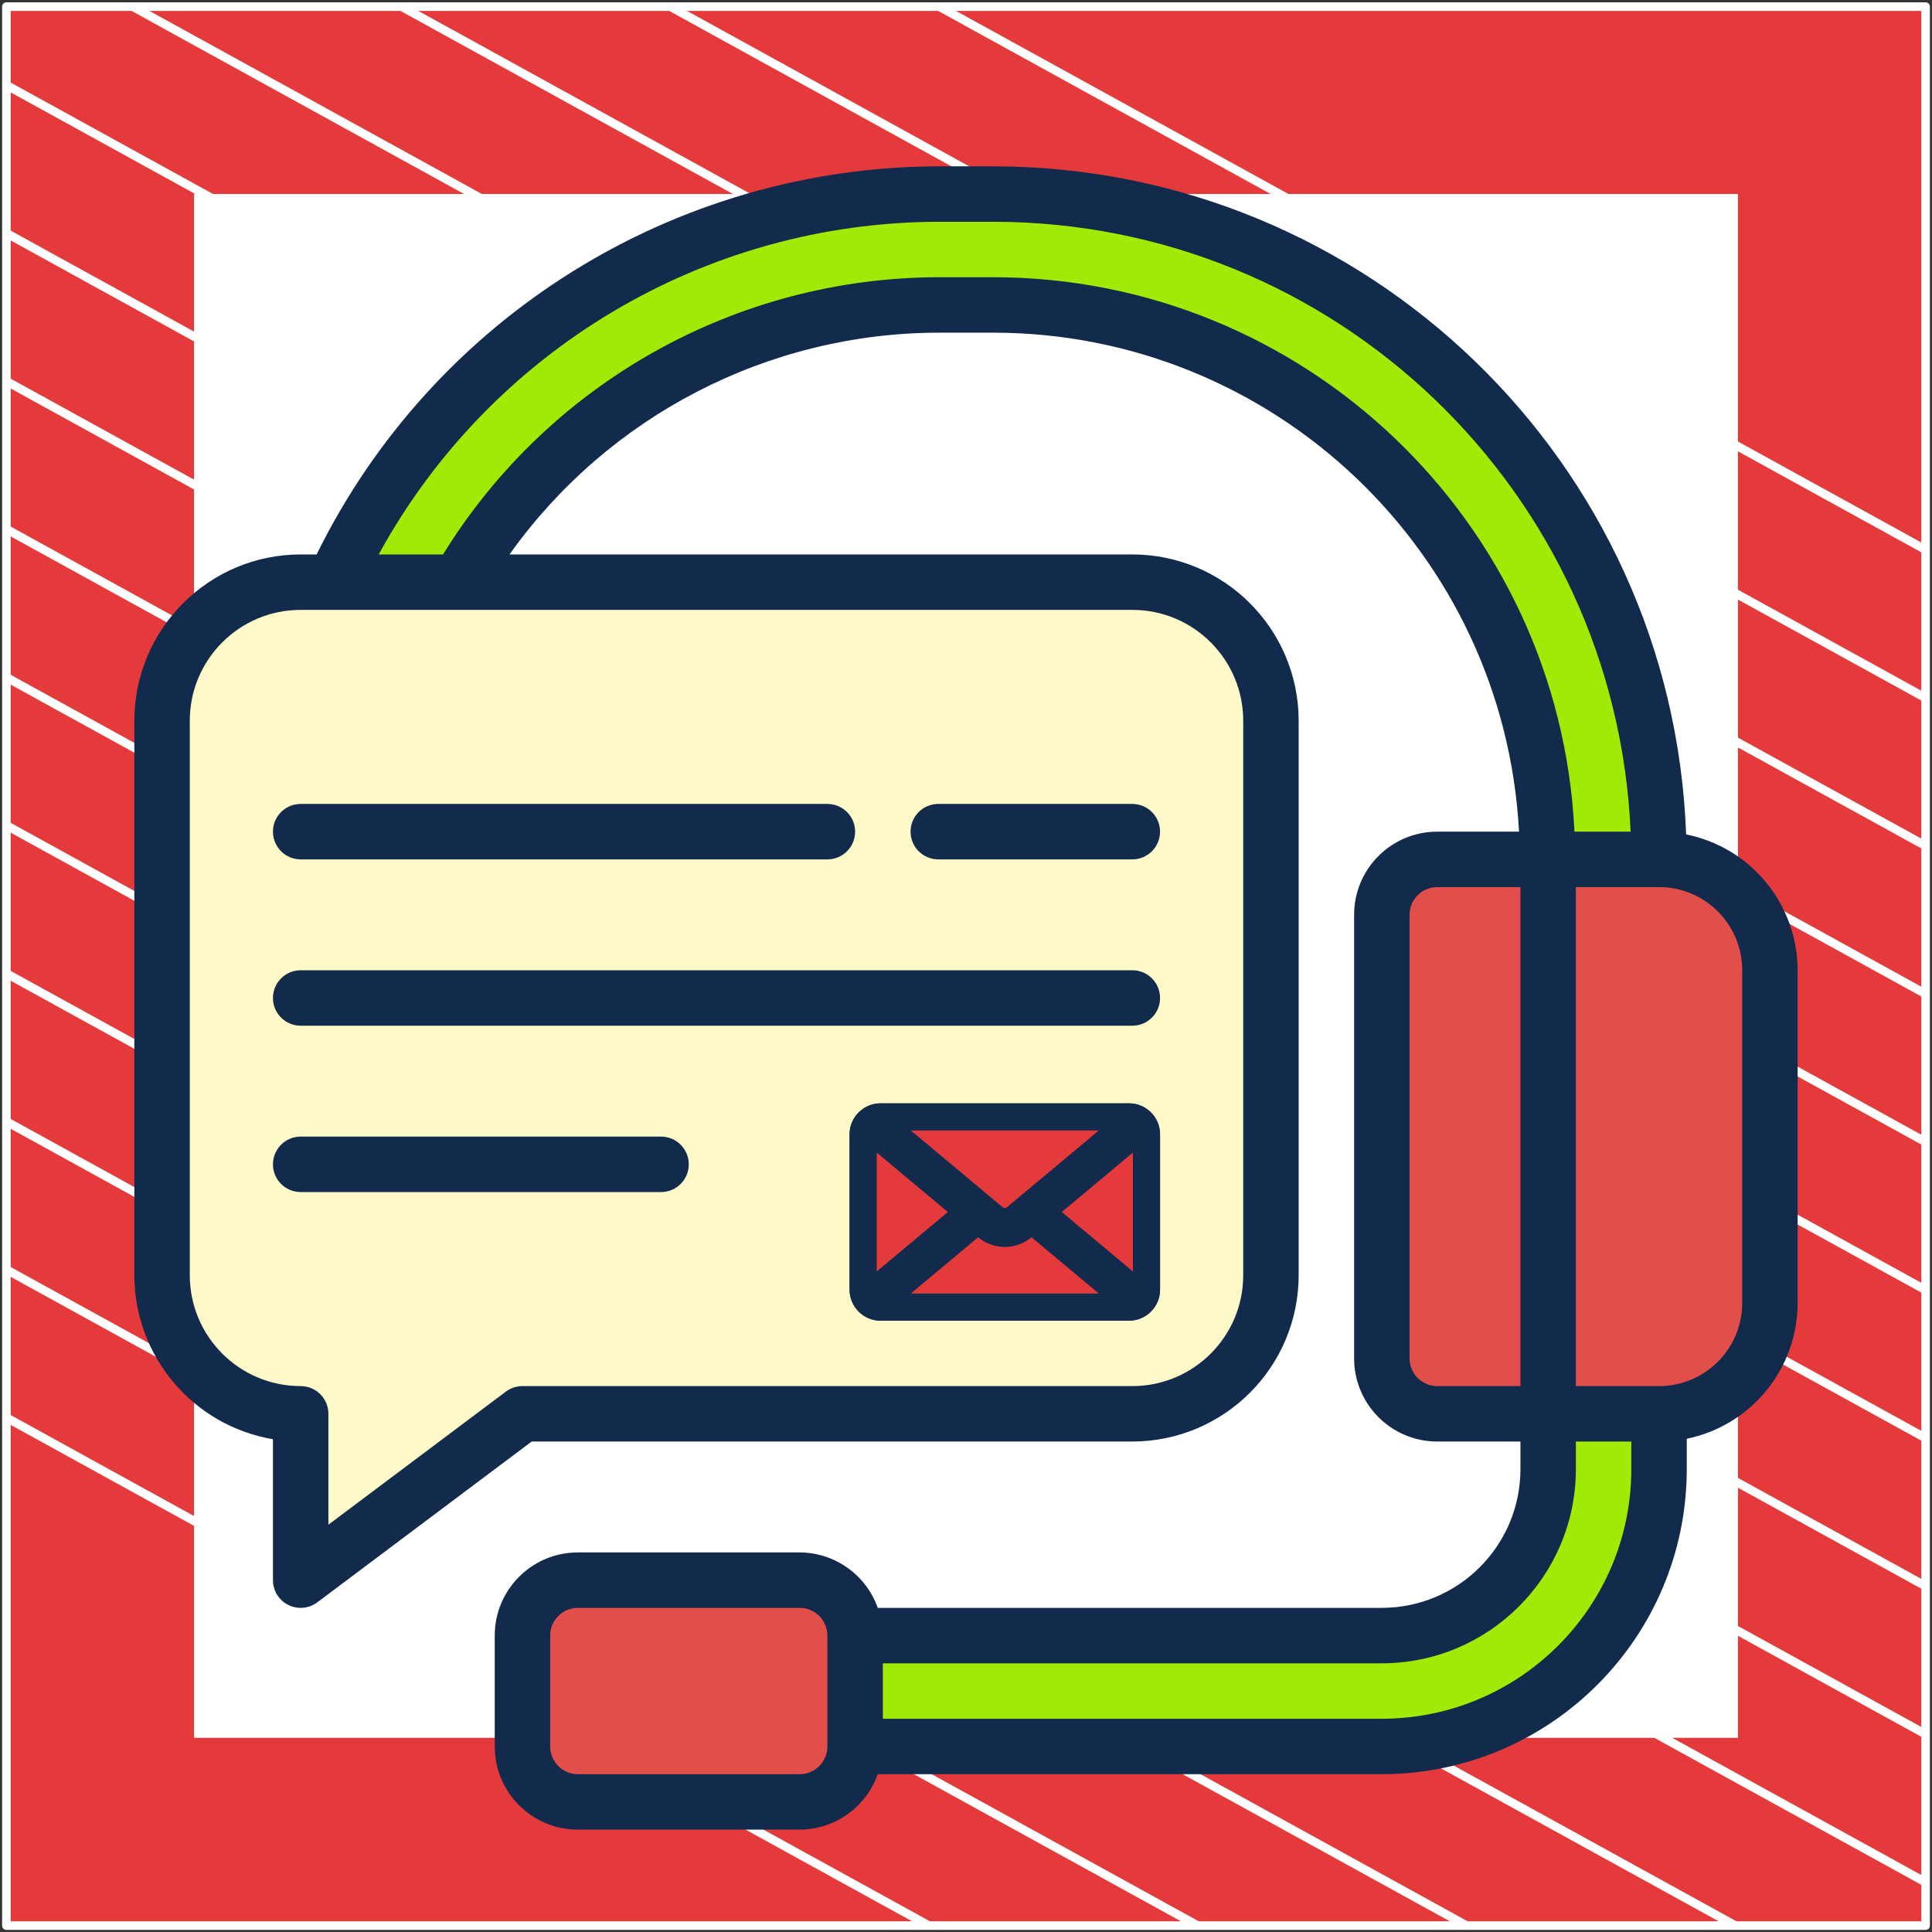 <?xml version="1.0" encoding="UTF-8"?> <svg xmlns="http://www.w3.org/2000/svg" width="302" height="302" viewBox="0 0 302 302" fill="none"><rect x="0" y="0" width="302" height="302" fill="#333333" stroke="none"/><path d="M301 1.037H1V301H301V1.037Z" fill="#E53A3C" stroke="white" stroke-width="1.346" stroke-linejoin="round"></path><mask id="mask0_82_5479" style="mask-type:luminance" maskUnits="userSpaceOnUse" x="1" y="1" width="300" height="300"><path d="M301 1H1V300.962H301V1Z" fill="white"></path></mask><g mask="url(#mask0_82_5479)"><path d="M-285.023 64.085L219.795 342.085" stroke="white" stroke-width="1.346" stroke-miterlimit="10"></path><path d="M-263.954 52.543L240.932 330.581" stroke="white" stroke-width="1.346" stroke-miterlimit="10"></path><path d="M-242.819 41.039L261.999 319.039" stroke="white" stroke-width="1.346" stroke-miterlimit="10"></path><path d="M-221.682 29.535L283.136 307.536" stroke="white" stroke-width="1.346" stroke-miterlimit="10"></path><path d="M-200.545 18.031L304.272 296.031" stroke="white" stroke-width="1.346" stroke-miterlimit="10"></path><path d="M-179.41 6.527L325.409 284.528" stroke="white" stroke-width="1.346" stroke-miterlimit="10"></path><path d="M-158.273 -5.014L346.545 273.024" stroke="white" stroke-width="1.346" stroke-miterlimit="10"></path><path d="M-137.205 -16.518L367.613 261.483" stroke="white" stroke-width="1.346" stroke-miterlimit="10"></path><path d="M-116.069 -28.021L388.749 249.979" stroke="white" stroke-width="1.346" stroke-miterlimit="10"></path><path d="M-94.932 -39.525L409.886 238.475" stroke="white" stroke-width="1.346" stroke-miterlimit="10"></path><path d="M-73.796 -51.029L431.023 226.971" stroke="white" stroke-width="1.346" stroke-miterlimit="10"></path><path d="M-52.659 -62.534L452.159 215.466" stroke="white" stroke-width="1.346" stroke-miterlimit="10"></path><path d="M-31.591 -74.075L473.227 203.962" stroke="white" stroke-width="1.346" stroke-miterlimit="10"></path><path d="M-10.454 -85.579L494.363 192.421" stroke="white" stroke-width="1.346" stroke-miterlimit="10"></path></g><path d="M271 31H31V270.975H271V31Z" fill="white" stroke="white" stroke-width="1.346" stroke-miterlimit="10"></path><g clip-path="url(#clip0_82_5479)"><path d="M224.667 134.333H242V221H224.667C219.88 221 216 217.119 216 212.333V143C216 138.213 219.88 134.333 224.667 134.333Z" fill="#E24F4B"></path><path d="M242 134.333H259.333C268.906 134.333 276.667 142.093 276.667 151.666V203.666C276.667 213.239 268.906 221 259.333 221H242V134.333Z" fill="#E24F4B"></path><path d="M133.667 255.667H216C230.359 255.667 242 244.026 242 229.667V221H259.333V229.667C259.295 253.583 239.916 272.962 216 273H133.667V255.667Z" fill="#A1EA06"></path><path d="M125 247H90.333C85.547 247 81.667 250.88 81.667 255.667V273C81.667 277.786 85.547 281.667 90.333 281.667H125C129.786 281.667 133.667 277.786 133.667 273V255.667C133.667 250.88 129.786 247 125 247Z" fill="#E24F4B"></path><path d="M71.657 91C87.124 64.193 115.718 47.675 146.667 47.666H155.333C203.178 47.714 241.952 86.488 242 134.333H259.333C259.257 76.927 212.739 30.409 155.333 30.333H146.667C106.02 30.366 69.112 54.058 52.157 91H71.657Z" fill="#A1EA06"></path><path d="M177 91H47C35.034 91 25.333 100.7 25.333 112.667V199.333C25.333 205.08 27.616 210.591 31.679 214.654C35.743 218.717 41.254 221 47 221V247L81.667 221H177C182.746 221 188.257 218.717 192.321 214.654C196.384 210.591 198.667 205.08 198.667 199.333V112.667C198.667 106.92 196.384 101.409 192.321 97.346C188.257 93.283 182.746 91 177 91Z" fill="#FEF9C8"></path><path d="M263.567 130.433C261.413 72.194 213.612 26.072 155.333 26H146.667C105.378 26.112 67.722 49.621 49.492 86.667H47C32.647 86.681 21.014 98.313 21 112.667V199.333C21.016 212.016 30.165 222.842 42.667 224.974V247C42.667 248.641 43.594 250.142 45.062 250.876C46.53 251.61 48.287 251.451 49.6 250.467L83.11 225.333H177C191.353 225.319 202.986 213.687 203 199.333V112.667C202.986 98.313 191.353 86.681 177 86.667H79.643C95.085 64.977 120.042 52.069 146.667 52H155.333C199.073 52.072 235.128 86.321 237.446 130H224.667C217.487 130 211.667 135.82 211.667 143V212.333C211.667 219.513 217.487 225.333 224.667 225.333H237.667V229.667C237.652 241.627 227.96 251.319 216 251.333H137.203C135.373 246.158 130.489 242.689 125 242.667H90.333C83.154 242.667 77.333 248.487 77.333 255.667V273C77.333 280.18 83.154 286 90.333 286H125C130.489 285.977 135.373 282.509 137.203 277.333H216C242.313 277.302 263.636 255.979 263.667 229.667V224.9C273.748 222.827 280.987 213.959 281 203.667V151.667C280.981 141.343 273.69 132.462 263.567 130.433ZM194.333 112.667V199.333C194.333 208.906 186.573 216.667 177 216.667H81.667C80.729 216.667 79.817 216.971 79.067 217.533L51.333 238.333V221C51.333 218.607 49.393 216.667 47 216.667C37.427 216.667 29.667 208.906 29.667 199.333V112.667C29.667 103.094 37.427 95.333 47 95.333H177C186.573 95.333 194.333 103.094 194.333 112.667ZM155.333 43.333H146.667C115.104 43.411 85.824 59.801 69.256 86.667H59.194C76.691 54.682 110.21 34.757 146.667 34.667H155.333C208.664 34.732 252.515 76.722 254.892 130H246.112C243.784 81.535 203.854 43.414 155.333 43.333ZM220.333 212.333V143C220.333 140.607 222.273 138.667 224.667 138.667H237.667V216.667H224.667C222.273 216.667 220.333 214.727 220.333 212.333ZM129.333 273C129.333 275.393 127.393 277.333 125 277.333H90.333C87.94 277.333 86 275.393 86 273V255.667C86 253.273 87.94 251.333 90.333 251.333H125C127.393 251.333 129.333 253.273 129.333 255.667V273ZM216 268.667H138V260H216C232.744 259.979 246.312 246.41 246.333 229.667V225.333H255V229.667C254.976 251.196 237.529 268.643 216 268.667ZM272.333 203.667C272.333 210.846 266.513 216.667 259.333 216.667H246.333V138.667H259.333C266.513 138.667 272.333 144.487 272.333 151.667V203.667Z" fill="#122B4D"></path><path d="M42.667 130C42.667 132.394 44.607 134.334 47 134.334H129.333C131.727 134.334 133.667 132.394 133.667 130C133.667 127.607 131.727 125.667 129.333 125.667H47C44.607 125.667 42.667 127.607 42.667 130Z" fill="#122B4D"></path><path d="M146.667 134.334H177C179.393 134.334 181.333 132.394 181.333 130C181.333 127.607 179.393 125.667 177 125.667H146.667C144.273 125.667 142.333 127.607 142.333 130C142.333 132.394 144.273 134.334 146.667 134.334Z" fill="#122B4D"></path><path d="M177 151.667H47C44.607 151.667 42.667 153.607 42.667 156C42.667 158.394 44.607 160.334 47 160.334H177C179.393 160.334 181.333 158.394 181.333 156C181.333 153.607 179.393 151.667 177 151.667Z" fill="#122B4D"></path><path d="M103.333 177.667H47C44.607 177.667 42.667 179.607 42.667 182C42.667 184.394 44.607 186.334 47 186.334H103.333C105.727 186.334 107.667 184.394 107.667 182C107.667 179.607 105.727 177.667 103.333 177.667Z" fill="#122B4D"></path><path fill-rule="evenodd" clip-rule="evenodd" d="M178.955 204.256C178.282 204.879 177.398 205.226 176.48 205.226H137.653C136.736 205.226 135.852 204.879 135.178 204.256L152.893 189.453L154.81 191.055C156.112 192.159 158.022 192.159 159.324 191.055L161.241 189.453L178.955 204.256Z" fill="#E53A3C"></path><path fill-rule="evenodd" clip-rule="evenodd" d="M178.955 204.256L161.241 189.453L159.324 191.055C158.022 192.159 156.112 192.159 154.81 191.055L152.893 189.453L135.178 204.256C135.852 204.879 136.736 205.226 137.653 205.226H176.48C177.398 205.226 178.282 204.879 178.955 204.256ZM171.756 202.193L161.24 193.406C158.823 195.419 155.311 195.419 152.893 193.406L142.377 202.193H171.756Z" fill="#122B4D"></path><path fill-rule="evenodd" clip-rule="evenodd" d="M180.12 177.32V201.586C180.12 202.599 179.698 203.567 178.955 204.256L161.241 189.453L178.955 174.65C179.698 175.339 180.12 176.307 180.12 177.32Z" fill="#E53A3C"></path><path fill-rule="evenodd" clip-rule="evenodd" d="M178.955 174.65L161.241 189.453L178.955 204.256C179.184 204.044 179.382 203.806 179.546 203.548C179.918 202.968 180.12 202.288 180.12 201.586V177.32C180.12 176.618 179.918 175.938 179.546 175.358C179.382 175.1 179.184 174.862 178.955 174.65ZM177.087 180.165L165.971 189.453L177.087 198.741V180.165Z" fill="#122B4D"></path><path fill-rule="evenodd" clip-rule="evenodd" d="M178.955 174.65L161.241 189.453L159.324 191.055C158.022 192.159 156.112 192.159 154.81 191.055L152.893 189.453L135.178 174.65C135.852 174.027 136.736 173.68 137.653 173.68H176.48C177.398 173.68 178.282 174.027 178.955 174.65Z" fill="#E53A3C"></path><path fill-rule="evenodd" clip-rule="evenodd" d="M159.324 191.055L178.955 174.65C178.282 174.027 177.398 173.68 176.48 173.68H137.653C136.736 173.68 135.852 174.027 135.178 174.65L154.81 191.055C156.112 192.159 158.022 192.159 159.324 191.055ZM142.377 176.713L154.838 187.125L156.763 188.734L156.772 188.741C156.942 188.885 157.192 188.885 157.362 188.741L157.37 188.734L171.756 176.713H142.377Z" fill="#122B4D"></path><path fill-rule="evenodd" clip-rule="evenodd" d="M152.893 189.453L135.178 204.256C134.435 203.567 134.013 202.599 134.013 201.586V177.32C134.013 176.307 134.435 175.339 135.178 174.65L152.893 189.453Z" fill="#E53A3C"></path><path fill-rule="evenodd" clip-rule="evenodd" d="M134.587 203.548C134.752 203.806 134.95 204.044 135.178 204.256L152.893 189.453L135.178 174.65C134.95 174.862 134.752 175.1 134.587 175.358C134.216 175.938 134.013 176.618 134.013 177.32V201.586C134.013 202.288 134.216 202.968 134.587 203.548ZM137.047 198.741L148.162 189.453L137.047 180.165V198.741Z" fill="#122B4D"></path><path d="M181.333 177.32C181.333 174.64 179.16 172.467 176.48 172.467H137.653C134.973 172.467 132.8 174.64 132.8 177.32V201.587C132.8 204.267 134.973 206.44 137.653 206.44H176.48C179.16 206.44 181.333 204.267 181.333 201.587V177.32ZM178.907 177.32V201.587C178.906 201.895 178.845 202.2 178.73 202.486L163.133 189.453L178.73 176.421C178.845 176.707 178.906 177.012 178.907 177.32ZM176.48 174.893C176.567 174.897 176.654 174.906 176.74 174.92L158.547 190.123C157.694 190.849 156.44 190.849 155.588 190.123L137.394 174.92C137.48 174.906 137.566 174.897 137.653 174.893H176.48ZM135.404 202.486C135.288 202.2 135.228 201.895 135.227 201.587V177.32C135.228 177.012 135.288 176.707 135.404 176.421L151 189.453L135.404 202.486ZM137.653 204.013C137.566 204.009 137.48 204.001 137.394 203.987L152.893 191.031L154.032 191.983C155.78 193.472 158.351 193.472 160.099 191.983L161.237 191.032L176.74 203.987C176.654 204.001 176.567 204.009 176.48 204.013H137.653Z" fill="#122B4D"></path><path fill-rule="evenodd" clip-rule="evenodd" d="M180.927 203.533C180.947 203.489 180.965 203.445 180.983 203.401C181.208 202.843 181.332 202.233 181.333 201.595C181.333 201.592 181.333 201.59 181.333 201.587V177.32C181.333 177.317 181.333 177.314 181.333 177.312C181.332 176.673 181.208 176.064 180.983 175.506C180.965 175.462 180.947 175.418 180.927 175.374C180.421 174.218 179.477 173.298 178.306 172.822C177.934 172.671 177.539 172.564 177.127 172.51C176.951 172.486 176.772 172.472 176.591 172.468C176.554 172.467 176.517 172.467 176.48 172.467H137.653C137.616 172.467 137.58 172.467 137.543 172.468C137.361 172.472 137.182 172.486 137.006 172.51C136.595 172.564 136.2 172.671 135.827 172.822C134.656 173.298 133.712 174.218 133.206 175.374C133.187 175.418 133.168 175.462 133.15 175.506C132.925 176.064 132.801 176.673 132.8 177.312C132.8 177.314 132.8 177.317 132.8 177.32V201.587C132.8 201.59 132.8 201.592 132.8 201.595C132.801 202.233 132.925 202.843 133.15 203.401C133.168 203.445 133.187 203.49 133.206 203.534C133.713 204.689 134.656 205.609 135.827 206.085C136.2 206.236 136.595 206.343 137.006 206.397C137.182 206.421 137.361 206.435 137.543 206.439C137.58 206.44 137.616 206.44 137.653 206.44H176.48C176.517 206.44 176.554 206.44 176.591 206.439C176.772 206.435 176.951 206.421 177.127 206.397C177.539 206.343 177.934 206.236 178.306 206.085C179.477 205.609 180.421 204.689 180.927 203.533ZM178.907 177.32C178.906 177.238 178.902 177.155 178.893 177.074C178.869 176.85 178.814 176.63 178.73 176.421L163.133 189.453L178.73 202.486C178.814 202.277 178.869 202.057 178.893 201.833C178.902 201.752 178.906 201.669 178.907 201.587V177.32ZM161.237 191.032L160.099 191.983C158.351 193.472 155.781 193.472 154.033 191.984C154.033 191.984 154.032 191.983 154.032 191.983L152.893 191.031L137.394 203.987C137.48 204.001 137.566 204.009 137.653 204.013H176.48C176.567 204.009 176.654 204.001 176.74 203.987L161.237 191.032ZM151 189.453L135.404 176.421C135.319 176.63 135.264 176.85 135.24 177.074C135.232 177.155 135.227 177.238 135.227 177.32V201.587C135.227 201.669 135.232 201.752 135.24 201.833C135.264 202.057 135.319 202.277 135.404 202.486L151 189.453ZM137.394 174.92C137.48 174.906 137.566 174.897 137.653 174.893H176.48C176.567 174.897 176.654 174.906 176.74 174.92L158.547 190.123C158.546 190.124 158.546 190.124 158.545 190.125C158.54 190.129 158.534 190.134 158.528 190.139C157.681 190.845 156.45 190.844 155.604 190.137C155.599 190.133 155.593 190.128 155.588 190.123L137.394 174.92Z" fill="#122B4D"></path></g><defs><clipPath id="clip0_82_5479"><rect width="260" height="260" fill="white" transform="translate(21 26)"></rect></clipPath></defs></svg> 